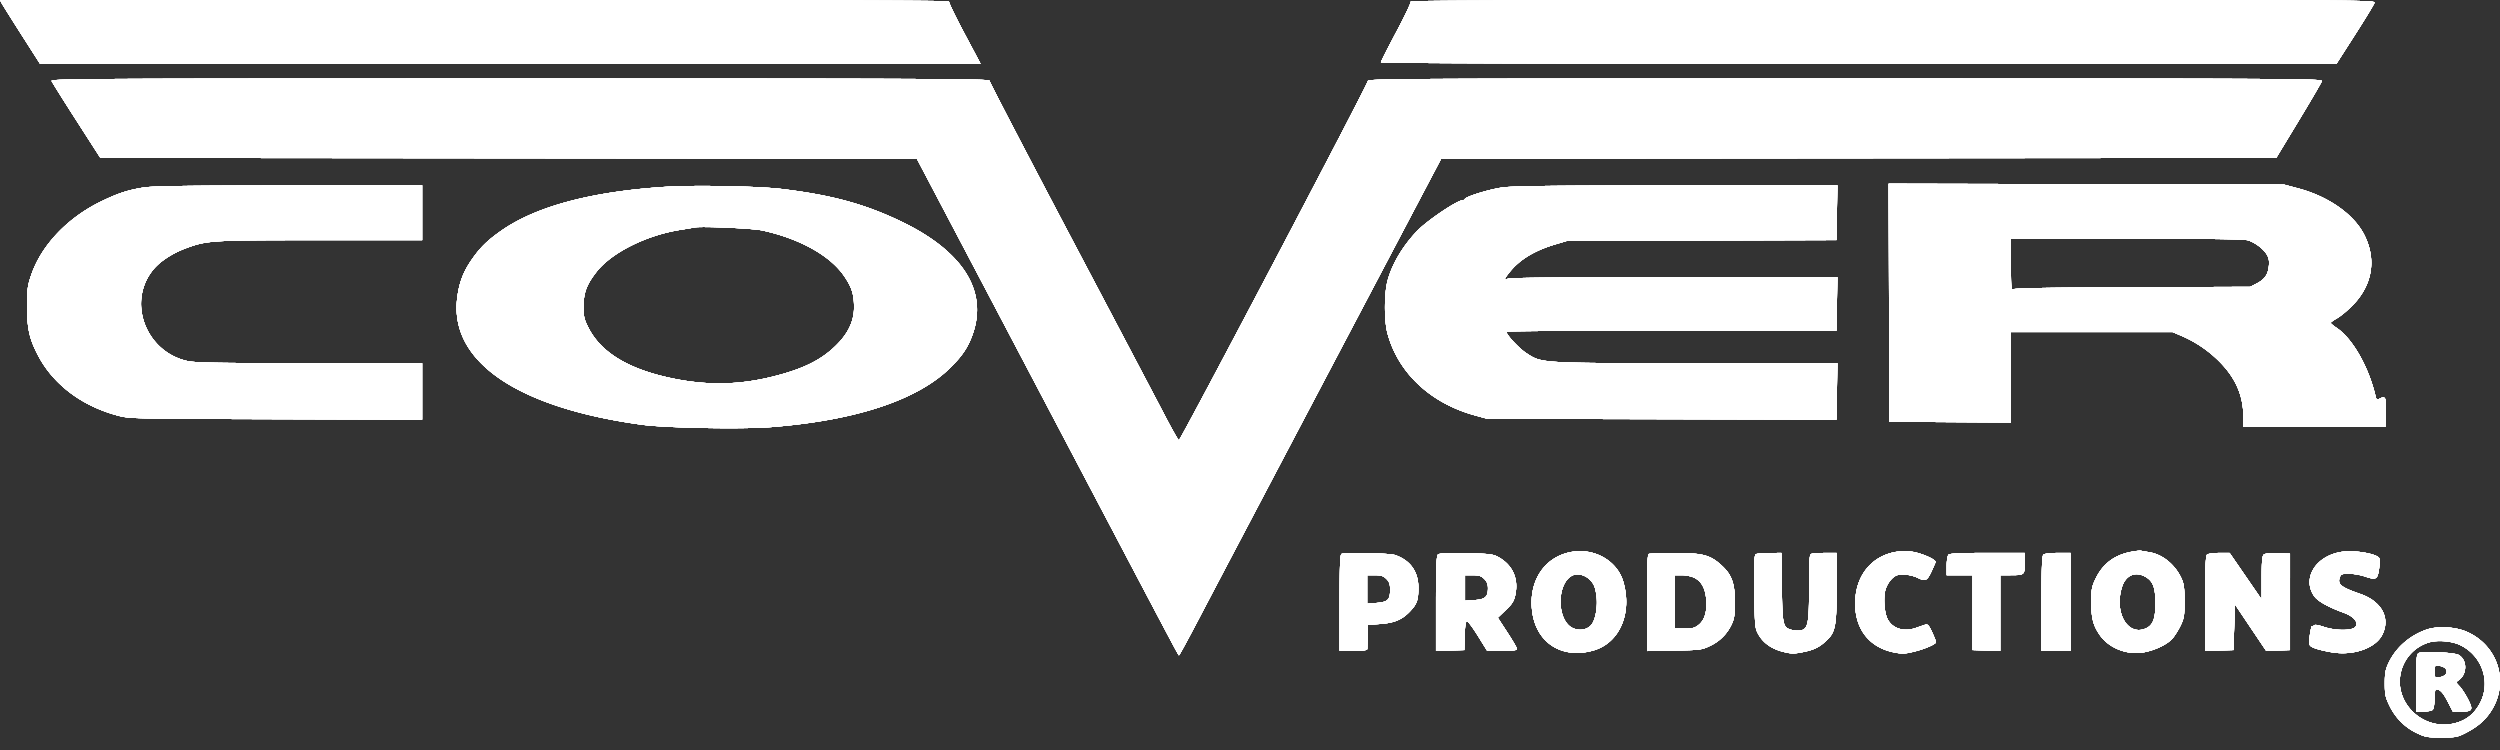 <svg xmlns="http://www.w3.org/2000/svg" width="150" height="45" fill="none"><rect width="100%" height="100%" fill="#333333" stroke="none"/><path fill="#fff" fill-rule="evenodd" d="M.106.2c.059.11.6.97 1.201 1.912l1.095 1.713h56.431l-.973-1.828C57.324.99 56.91.13 56.94.084 56.974.031 46.465 0 28.497 0H0l.106.2Zm84.54-.109c.032.05-.358.872-.866 1.826-.508.954-.924 1.774-.924 1.821 0 .056 10.208.087 28.666.087h28.666l1.117-1.743c.615-.958 1.138-1.819 1.163-1.912.045-.167-.465-.17-28.917-.17-19.727 0-28.944.029-28.905.091ZM3.098 4.861c.033.082.704 1.153 1.492 2.38l1.434 2.232 24.493.023 24.493.023 6.918 13.14c9.176 17.43 8.765 16.652 8.817 16.651.025 0 .564-.99 1.197-2.2.633-1.21 4.162-7.913 7.841-14.896l6.69-12.697 25.05-.022 25.05-.022 1.347-2.224c.741-1.223 1.367-2.294 1.391-2.38.043-.147-1.363-.155-28.602-.155-27.225 0-28.647.008-28.64.156.008.18-11.233 21.547-11.336 21.547-.038 0-.407-.65-.822-1.446-.414-.795-2.956-5.62-5.648-10.722-2.692-5.101-4.895-9.334-4.895-9.405 0-.114-3.566-.13-28.164-.13-26.21 0-28.16.01-28.106.148Zm110.243 13.303.021 7.14 3.648.024 3.647.023v-5.427h9.702l.518.221c.88.378 1.661.912 2.326 1.59.951.972 1.399 2.02 1.399 3.277v.604h8.521l.029-.856c.031-.91-.02-1.023-.374-.839-.166.086-.196.068-.246-.148-.41-1.757-1.379-3.458-2.334-4.098-.197-.132-.36-.267-.362-.299-.002-.032.172-.158.386-.28.215-.122.629-.464.921-.761 1.206-1.226 1.463-2.764.709-4.247-.623-1.227-2.137-2.294-3.947-2.78l-.871-.233-11.857-.025-11.857-.026.021 7.14ZM8.615 11.251c-.94.153-1.519.342-2.507.818-2.02.97-3.596 2.613-4.219 4.395-.233.668-.261.87-.263 1.903-.002 1.321.134 1.947.64 2.923.904 1.75 2.605 3.048 4.76 3.634.733.199.738.2 9.518.227l8.785.027v-3.387h-6.766c-5.66-.002-6.861-.024-7.345-.134-2.516-.575-3.61-3.605-1.992-5.518.405-.48 1.157-.963 1.948-1.252 1.272-.465 1.492-.478 8.062-.478h6.093v-3.291l-8.005.01c-6.079.006-8.174.036-8.709.123Zm31.327-.042c-4.47.286-7.794 1.177-9.888 2.65-.831.586-1.242.99-1.754 1.728-.5.722-.745 1.365-.862 2.26-.5 3.818 3.568 6.617 11.103 7.64 1.416.193 6.034.274 7.753.137 5.14-.41 8.829-1.65 10.788-3.624.68-.686 1.008-1.185 1.277-1.944.93-2.617-.608-5.016-4.358-6.799-2.17-1.03-4.117-1.557-7.11-1.92-1.374-.166-5.24-.238-6.949-.128Zm50.162.045c-.79.12-2.11.527-2.212.684-.031.046-.083.08-.115.076-.273-.04-2.123 1.198-2.731 1.828-.858.889-1.507 1.97-1.784 2.976-.215.779-.22 2.417-.008 3.195.644 2.37 2.58 4.18 5.25 4.912l.728.2 10.479.026 10.478.026.027-1.693.027-1.693h-8.453c-9.467 0-9.27.012-10.215-.605-.44-.288-1.194-1.098-1.195-1.285 0-.036 4.457-.066 9.904-.066h9.905l.027-1.601.027-1.602h-9.8c-6.58 0-9.859.03-9.978.093-.26.134-.217.002.138-.43.609-.742 1.48-1.265 2.728-1.637l.672-.2 8.093-.028 8.093-.026.027-1.643.027-1.643-9.68.009c-7.565.006-9.85.034-10.459.127Zm-44.36 2.574c2.23.486 4.057 1.502 4.896 2.72.472.685.607 1.116.602 1.92-.006.83-.368 1.575-1.117 2.297-.892.86-1.966 1.384-3.747 1.829-2.199.55-4.267.546-6.563-.01-2.304-.558-3.803-1.526-4.506-2.91-.265-.523-.3-.674-.296-1.305.004-.818.186-1.3.772-2.053.9-1.157 3.001-2.208 5.05-2.527.378-.06.75-.122.825-.14.373-.085 3.497.05 4.083.179Zm89.143.593c.42.137.885.482 1.105.821.133.206.171.388.143.696-.047.531-.243.819-.731 1.072l-.389.2-7.058.026c-4.934.017-7.095.054-7.18.122-.099.08-.12-.184-.12-1.47V14.32h6.959c4.958 0 7.049.03 7.271.101ZM94.392 33.1c-1.701.245-2.725 1.772-2.45 3.654.271 1.855 1.82 2.81 3.675 2.27 1.56-.456 2.327-2.233 1.779-4.119-.353-1.215-1.657-1.998-3.004-1.805Zm19.451 0c-1.435.206-2.412 1.298-2.519 2.815-.121 1.7.758 2.921 2.321 3.23.479.095.645.089 1.181-.042.662-.16 1.335-.453 1.335-.58 0-.041-.105-.305-.233-.585-.179-.394-.268-.5-.39-.462-.086.026-.343.114-.57.195-.723.258-1.407.054-1.707-.51-.205-.383-.272-1.306-.131-1.795a1.68 1.68 0 0 1 .386-.647c.224-.208.349-.25.71-.246.241.004.601.084.799.18.58.277.605.257 1.108-.92.062-.146-.83-.544-1.413-.63a3.66 3.66 0 0 0-.877-.003Zm13.967.021c-.978.203-1.653.727-2.077 1.613-.224.466-.256.64-.256 1.379.001.97.11 1.401.501 1.973.543.795 1.638 1.233 2.636 1.055.689-.123 1.421-.475 1.733-.831.136-.157.355-.505.485-.774.211-.435.238-.6.237-1.468-.001-.808-.035-1.05-.196-1.39-.389-.82-1.128-1.416-1.917-1.545-.2-.033-.425-.073-.501-.088-.075-.016-.366.019-.645.076Zm12.784-.023c-1.609.199-2.505 1.578-1.738 2.676.207.296.842.652 1.753.984.618.225.909.563.727.844-.158.245-1.156.256-1.876.021-.462-.15-.588-.164-.65-.07-.042.064-.081.076-.088.027-.021-.153-.164.609-.169.902-.005.242.041.298.339.413.19.074.654.184 1.033.246 1.316.214 2.642-.266 3.032-1.1.466-.996-.079-1.968-1.351-2.408-1.167-.403-1.378-.58-1.213-1.014.064-.167.144-.196.539-.196.256 0 .68.072.944.16.696.232.771.193.867-.455.047-.32.047-.595 0-.657-.191-.25-1.421-.463-2.149-.373Zm-60.1.138c-.09.035-.115.705-.115 2.928v2.884h.825c.597 0 .828-.031.832-.111.002-.062.013-.412.022-.779l.018-.667.734-.053c.865-.063 1.333-.264 1.816-.783.4-.43.48-.667.474-1.432-.007-.936-.495-1.607-1.395-1.919-.336-.116-2.947-.171-3.212-.068Zm5.78.042c-.087.086-.115.799-.115 2.945v2.831l.848-.025.85-.026.025-.867c.019-.608.06-.866.138-.864.061.001.359.402.661.89l.55.886h.895c.657 0 .895-.03.893-.111-.001-.062-.262-.508-.579-.993l-.576-.883.477-.452c.388-.368.495-.537.575-.906.217-1.006-.177-1.845-1.087-2.315-.27-.139-.573-.17-1.881-.194-1.171-.022-1.588 0-1.674.084Zm12.66-.042c-.087.035-.114.707-.114 2.936v2.89l1.629-.03c1.566-.027 1.648-.038 2.15-.277a2.664 2.664 0 0 0 1.302-1.304c.156-.33.192-.578.191-1.338-.001-1.15-.203-1.672-.872-2.255-.654-.57-1.115-.682-2.782-.673-.764.003-1.44.027-1.503.051Zm6.417.018c-.095.06-.114.524-.091 2.245.027 2.043.04 2.192.232 2.54.29.524.781.882 1.457 1.059.501.131.659.137 1.156.042.711-.135 1.03-.287 1.476-.7.546-.509.616-.874.616-3.233v-2.03h-.68c-.375 0-.746.025-.826.054-.126.047-.145.308-.145 2.005 0 2.183-.064 2.507-.506 2.589-.138.025-.38.012-.538-.03-.529-.143-.559-.27-.591-2.55l-.029-2.068-.705.002c-.388 0-.759.035-.826.075Zm11.562.03c-.062.06-.11.35-.11.667v.56h1.554l-.001 2.247-.002 2.245.83.026.83.026V34.51h.589c.871 0 .879-.007.879-.722v-.613h-2.229c-1.612 0-2.26.03-2.34.107Zm5.689 0c-.081.079-.11.854-.11 2.935v2.829H124.235v-5.871h-.762c-.47 0-.803.041-.871.107Zm9.817 0c-.081.079-.11.855-.11 2.939v2.831l.848-.025.849-.026.046-1.371.046-1.372.938 1.398.939 1.397.713-.026.713-.026V33.221l-.72-.026c-.452-.017-.768.012-.849.077-.1.08-.129.396-.129 1.405v1.3l-.964-1.4-.964-1.4h-.623c-.362 0-.669.044-.733.106Zm-37.1 1.437c.304.27.391.458.468 1.008.086.615-.04 1.406-.277 1.728-.24.326-.724.422-1.146.227-.961-.444-.983-2.67-.03-3.15.279-.14.707-.06.985.187Zm33.474-.074c.402.256.534.64.534 1.555 0 .952-.154 1.334-.613 1.518-1.074.432-1.865-.97-1.401-2.485.229-.748.844-.992 1.48-.588Zm-45.612.083c.177.172.225.31.225.65 0 .612-.126.736-.806.796l-.57.05v-1.714h.463c.37 0 .509.044.688.218Zm5.872 0c.161.156.225.316.225.561 0 .529-.159.669-.813.715l-.563.039v-1.533h.463c.37 0 .509.044.688.218Zm12.608-.063c.428.21.658.628.713 1.294.059.723-.09 1.236-.443 1.524-.238.194-.371.229-.87.229h-.589V34.51h.436c.239 0 .578.07.753.155Zm43.903 3.12c-.994.358-1.799 1.065-2.231 1.957-.204.422-.244.628-.244 1.26 0 .665.035.829.291 1.353.358.73.92 1.291 1.641 1.634.492.235.635.26 1.463.26.833 0 .964-.024 1.419-.256.708-.36 1.153-.73 1.511-1.254 1.175-1.715.519-3.977-1.4-4.83-.698-.31-1.782-.365-2.45-.124Zm2.034.911c1.349.633 1.891 2.27 1.173 3.548-.334.594-.778.95-1.409 1.13-1.887.535-3.727-1.132-3.317-3.006a2.445 2.445 0 0 1 1.676-1.819c.51-.16 1.363-.094 1.877.147Zm-2.489.493c-.116.082-.139.385-.139 1.801v1.703h.44c.243 0 .49-.049.551-.107.062-.06.11-.35.11-.667 0-.309.038-.56.084-.56.249 0 .415.17.702.722l.317.612h.485c.698 0 .751-.095.416-.747-.154-.299-.382-.649-.507-.778-.221-.228-.222-.237-.051-.356.527-.362.525-1.227-.003-1.52-.274-.152-2.219-.235-2.405-.103Zm1.64.946c.147.227-.037.461-.389.495-.282.027-.289.02-.289-.339 0-.358.007-.366.289-.34.159.016.334.099.389.184Z" clip-rule="evenodd"/><path fill="#fff" fill-rule="evenodd" d="M.106.2c.059.11.6.97 1.201 1.912l1.095 1.713h56.431l-.973-1.828C57.324.99 56.91.13 56.94.084 56.974.031 46.465 0 28.497 0H0l.106.2Zm84.54-.109c.032.05-.358.872-.866 1.826-.508.954-.924 1.774-.924 1.821 0 .056 10.208.087 28.666.087h28.666l1.117-1.743c.615-.958 1.138-1.819 1.163-1.912.045-.167-.465-.17-28.917-.17-19.727 0-28.944.029-28.905.091ZM3.098 4.861c.033.082.704 1.153 1.492 2.38l1.434 2.232 24.493.023 24.493.023 6.918 13.14c9.176 17.43 8.765 16.652 8.817 16.651.025 0 .564-.99 1.197-2.2.633-1.21 4.162-7.913 7.841-14.896l6.69-12.697 25.05-.022 25.05-.022 1.347-2.224c.741-1.223 1.367-2.294 1.391-2.38.043-.147-1.363-.155-28.602-.155-27.225 0-28.647.008-28.64.156.008.18-11.233 21.547-11.336 21.547-.038 0-.407-.65-.822-1.446-.414-.795-2.956-5.62-5.648-10.722-2.692-5.101-4.895-9.334-4.895-9.405 0-.114-3.566-.13-28.164-.13-26.21 0-28.16.01-28.106.148Zm110.243 13.303.021 7.14 3.648.024 3.647.023v-5.427h9.702l.518.221c.88.378 1.661.912 2.326 1.59.951.972 1.399 2.02 1.399 3.277v.604h8.521l.029-.856c.031-.91-.02-1.023-.374-.839-.166.086-.196.068-.246-.148-.41-1.757-1.379-3.458-2.334-4.098-.197-.132-.36-.267-.362-.299-.002-.032.172-.158.386-.28.215-.122.629-.464.921-.761 1.206-1.226 1.463-2.764.709-4.247-.623-1.227-2.137-2.294-3.947-2.78l-.871-.233-11.857-.025-11.857-.026.021 7.14ZM8.615 11.251c-.94.153-1.519.342-2.507.818-2.02.97-3.596 2.613-4.219 4.395-.233.668-.261.87-.263 1.903-.002 1.321.134 1.947.64 2.923.904 1.75 2.605 3.048 4.76 3.634.733.199.738.2 9.518.227l8.785.027v-3.387h-6.766c-5.66-.002-6.861-.024-7.345-.134-2.516-.575-3.61-3.605-1.992-5.518.405-.48 1.157-.963 1.948-1.252 1.272-.465 1.492-.478 8.062-.478h6.093v-3.291l-8.005.01c-6.079.006-8.174.036-8.709.123Zm31.327-.042c-4.47.286-7.794 1.177-9.888 2.65-.831.586-1.242.99-1.754 1.728-.5.722-.745 1.365-.862 2.26-.5 3.818 3.568 6.617 11.103 7.64 1.416.193 6.034.274 7.753.137 5.14-.41 8.829-1.65 10.788-3.624.68-.686 1.008-1.185 1.277-1.944.93-2.617-.608-5.016-4.358-6.799-2.17-1.03-4.117-1.557-7.11-1.92-1.374-.166-5.24-.238-6.949-.128Zm50.162.045c-.79.12-2.11.527-2.212.684-.031.046-.083.08-.115.076-.273-.04-2.123 1.198-2.731 1.828-.858.889-1.507 1.97-1.784 2.976-.215.779-.22 2.417-.008 3.195.644 2.37 2.58 4.18 5.25 4.912l.728.2 10.479.026 10.478.026.027-1.693.027-1.693h-8.453c-9.467 0-9.27.012-10.215-.605-.44-.288-1.194-1.098-1.195-1.285 0-.036 4.457-.066 9.904-.066h9.905l.027-1.601.027-1.602h-9.8c-6.58 0-9.859.03-9.978.093-.26.134-.217.002.138-.43.609-.742 1.48-1.265 2.728-1.637l.672-.2 8.093-.028 8.093-.026.027-1.643.027-1.643-9.68.009c-7.565.006-9.85.034-10.459.127Zm-44.36 2.574c2.23.486 4.057 1.502 4.896 2.72.472.685.607 1.116.602 1.92-.006.83-.368 1.575-1.117 2.297-.892.86-1.966 1.384-3.747 1.829-2.199.55-4.267.546-6.563-.01-2.304-.558-3.803-1.526-4.506-2.91-.265-.523-.3-.674-.296-1.305.004-.818.186-1.3.772-2.053.9-1.157 3.001-2.208 5.05-2.527.378-.06.75-.122.825-.14.373-.085 3.497.05 4.083.179Zm89.143.593c.42.137.885.482 1.105.821.133.206.171.388.143.696-.047.531-.243.819-.731 1.072l-.389.2-7.058.026c-4.934.017-7.095.054-7.18.122-.099.08-.12-.184-.12-1.47V14.32h6.959c4.958 0 7.049.03 7.271.101ZM94.392 33.1c-1.701.245-2.725 1.772-2.45 3.654.271 1.855 1.82 2.81 3.675 2.27 1.56-.456 2.327-2.233 1.779-4.119-.353-1.215-1.657-1.998-3.004-1.805Zm19.451 0c-1.435.206-2.412 1.298-2.519 2.815-.121 1.7.758 2.921 2.321 3.23.479.095.645.089 1.181-.042.662-.16 1.335-.453 1.335-.58 0-.041-.105-.305-.233-.585-.179-.394-.268-.5-.39-.462-.086.026-.343.114-.57.195-.723.258-1.407.054-1.707-.51-.205-.383-.272-1.306-.131-1.795a1.68 1.68 0 0 1 .386-.647c.224-.208.349-.25.71-.246.241.004.601.084.799.18.58.277.605.257 1.108-.92.062-.146-.83-.544-1.413-.63a3.66 3.66 0 0 0-.877-.003Zm13.967.021c-.978.203-1.653.727-2.077 1.613-.224.466-.256.64-.256 1.379.001.97.11 1.401.501 1.973.543.795 1.638 1.233 2.636 1.055.689-.123 1.421-.475 1.733-.831.136-.157.355-.505.485-.774.211-.435.238-.6.237-1.468-.001-.808-.035-1.05-.196-1.39-.389-.82-1.128-1.416-1.917-1.545-.2-.033-.425-.073-.501-.088-.075-.016-.366.019-.645.076Zm12.784-.023c-1.609.199-2.505 1.578-1.738 2.676.207.296.842.652 1.753.984.618.225.909.563.727.844-.158.245-1.156.256-1.876.021-.462-.15-.588-.164-.65-.07-.042.064-.081.076-.088.027-.021-.153-.164.609-.169.902-.005.242.041.298.339.413.19.074.654.184 1.033.246 1.316.214 2.642-.266 3.032-1.1.466-.996-.079-1.968-1.351-2.408-1.167-.403-1.378-.58-1.213-1.014.064-.167.144-.196.539-.196.256 0 .68.072.944.16.696.232.771.193.867-.455.047-.32.047-.595 0-.657-.191-.25-1.421-.463-2.149-.373Zm-60.1.138c-.09.035-.115.705-.115 2.928v2.884h.825c.597 0 .828-.031.832-.111.002-.062.013-.412.022-.779l.018-.667.734-.053c.865-.063 1.333-.264 1.816-.783.4-.43.48-.667.474-1.432-.007-.936-.495-1.607-1.395-1.919-.336-.116-2.947-.171-3.212-.068Zm5.78.042c-.087.086-.115.799-.115 2.945v2.831l.848-.025.85-.026.025-.867c.019-.608.06-.866.138-.864.061.001.359.402.661.89l.55.886h.895c.657 0 .895-.03.893-.111-.001-.062-.262-.508-.579-.993l-.576-.883.477-.452c.388-.368.495-.537.575-.906.217-1.006-.177-1.845-1.087-2.315-.27-.139-.573-.17-1.881-.194-1.171-.022-1.588 0-1.674.084Zm12.66-.042c-.087.035-.114.707-.114 2.936v2.89l1.629-.03c1.566-.027 1.648-.038 2.15-.277a2.664 2.664 0 0 0 1.302-1.304c.156-.33.192-.578.191-1.338-.001-1.15-.203-1.672-.872-2.255-.654-.57-1.115-.682-2.782-.673-.764.003-1.44.027-1.503.051Zm6.417.018c-.095.06-.114.524-.091 2.245.027 2.043.04 2.192.232 2.54.29.524.781.882 1.457 1.059.501.131.659.137 1.156.042.711-.135 1.03-.287 1.476-.7.546-.509.616-.874.616-3.233v-2.03h-.68c-.375 0-.746.025-.826.054-.126.047-.145.308-.145 2.005 0 2.183-.064 2.507-.506 2.589-.138.025-.38.012-.538-.03-.529-.143-.559-.27-.591-2.55l-.029-2.068-.705.002c-.388 0-.759.035-.826.075Zm11.562.03c-.062.06-.11.35-.11.667v.56h1.554l-.001 2.247-.002 2.245.83.026.83.026V34.51h.589c.871 0 .879-.007.879-.722v-.613h-2.229c-1.612 0-2.26.03-2.34.107Zm5.689 0c-.081.079-.11.854-.11 2.935v2.829H124.235v-5.871h-.762c-.47 0-.803.041-.871.107Zm9.817 0c-.081.079-.11.855-.11 2.939v2.831l.848-.025.849-.026.046-1.371.046-1.372.938 1.398.939 1.397.713-.026.713-.026V33.221l-.72-.026c-.452-.017-.768.012-.849.077-.1.08-.129.396-.129 1.405v1.3l-.964-1.4-.964-1.4h-.623c-.362 0-.669.044-.733.106Zm-37.1 1.437c.304.27.391.458.468 1.008.086.615-.04 1.406-.277 1.728-.24.326-.724.422-1.146.227-.961-.444-.983-2.67-.03-3.15.279-.14.707-.06.985.187Zm33.474-.074c.402.256.534.64.534 1.555 0 .952-.154 1.334-.613 1.518-1.074.432-1.865-.97-1.401-2.485.229-.748.844-.992 1.48-.588Zm-45.612.083c.177.172.225.31.225.65 0 .612-.126.736-.806.796l-.57.05v-1.714h.463c.37 0 .509.044.688.218Zm5.872 0c.161.156.225.316.225.561 0 .529-.159.669-.813.715l-.563.039v-1.533h.463c.37 0 .509.044.688.218Zm12.608-.063c.428.21.658.628.713 1.294.059.723-.09 1.236-.443 1.524-.238.194-.371.229-.87.229h-.589V34.51h.436c.239 0 .578.07.753.155Zm43.903 3.12c-.994.358-1.799 1.065-2.231 1.957-.204.422-.244.628-.244 1.26 0 .665.035.829.291 1.353.358.73.92 1.291 1.641 1.634.492.235.635.26 1.463.26.833 0 .964-.024 1.419-.256.708-.36 1.153-.73 1.511-1.254 1.175-1.715.519-3.977-1.4-4.83-.698-.31-1.782-.365-2.45-.124Zm2.034.911c1.349.633 1.891 2.27 1.173 3.548-.334.594-.778.95-1.409 1.13-1.887.535-3.727-1.132-3.317-3.006a2.445 2.445 0 0 1 1.676-1.819c.51-.16 1.363-.094 1.877.147Zm-2.489.493c-.116.082-.139.385-.139 1.801v1.703h.44c.243 0 .49-.049.551-.107.062-.06.11-.35.11-.667 0-.309.038-.56.084-.56.249 0 .415.17.702.722l.317.612h.485c.698 0 .751-.095.416-.747-.154-.299-.382-.649-.507-.778-.221-.228-.222-.237-.051-.356.527-.362.525-1.227-.003-1.52-.274-.152-2.219-.235-2.405-.103Zm1.64.946c.147.227-.037.461-.389.495-.282.027-.289.02-.289-.339 0-.358.007-.366.289-.34.159.016.334.099.389.184Z" clip-rule="evenodd"/><path fill="#fff" fill-rule="evenodd" d="M.106.2c.059.11.6.97 1.201 1.912l1.095 1.713h56.431l-.973-1.828C57.324.99 56.91.13 56.94.084 56.974.031 46.465 0 28.497 0H0l.106.2Zm84.54-.109c.032.05-.358.872-.866 1.826-.508.954-.924 1.774-.924 1.821 0 .056 10.208.087 28.666.087h28.666l1.117-1.743c.615-.958 1.138-1.819 1.163-1.912.045-.167-.465-.17-28.917-.17-19.727 0-28.944.029-28.905.091ZM3.098 4.861c.033.082.704 1.153 1.492 2.38l1.434 2.232 24.493.023 24.493.023 6.918 13.14c9.176 17.43 8.765 16.652 8.817 16.651.025 0 .564-.99 1.197-2.2.633-1.21 4.162-7.913 7.841-14.896l6.69-12.697 25.05-.022 25.05-.022 1.347-2.224c.741-1.223 1.367-2.294 1.391-2.38.043-.147-1.363-.155-28.602-.155-27.225 0-28.647.008-28.64.156.008.18-11.233 21.547-11.336 21.547-.038 0-.407-.65-.822-1.446-.414-.795-2.956-5.62-5.648-10.722-2.692-5.101-4.895-9.334-4.895-9.405 0-.114-3.566-.13-28.164-.13-26.21 0-28.16.01-28.106.148Zm110.243 13.303.021 7.14 3.648.024 3.647.023v-5.427h9.702l.518.221c.88.378 1.661.912 2.326 1.59.951.972 1.399 2.02 1.399 3.277v.604h8.521l.029-.856c.031-.91-.02-1.023-.374-.839-.166.086-.196.068-.246-.148-.41-1.757-1.379-3.458-2.334-4.098-.197-.132-.36-.267-.362-.299-.002-.032.172-.158.386-.28.215-.122.629-.464.921-.761 1.206-1.226 1.463-2.764.709-4.247-.623-1.227-2.137-2.294-3.947-2.78l-.871-.233-11.857-.025-11.857-.026.021 7.14ZM8.615 11.251c-.94.153-1.519.342-2.507.818-2.02.97-3.596 2.613-4.219 4.395-.233.668-.261.87-.263 1.903-.002 1.321.134 1.947.64 2.923.904 1.75 2.605 3.048 4.76 3.634.733.199.738.2 9.518.227l8.785.027v-3.387h-6.766c-5.66-.002-6.861-.024-7.345-.134-2.516-.575-3.61-3.605-1.992-5.518.405-.48 1.157-.963 1.948-1.252 1.272-.465 1.492-.478 8.062-.478h6.093v-3.291l-8.005.01c-6.079.006-8.174.036-8.709.123Zm31.327-.042c-4.47.286-7.794 1.177-9.888 2.65-.831.586-1.242.99-1.754 1.728-.5.722-.745 1.365-.862 2.26-.5 3.818 3.568 6.617 11.103 7.64 1.416.193 6.034.274 7.753.137 5.14-.41 8.829-1.65 10.788-3.624.68-.686 1.008-1.185 1.277-1.944.93-2.617-.608-5.016-4.358-6.799-2.17-1.03-4.117-1.557-7.11-1.92-1.374-.166-5.24-.238-6.949-.128Zm50.162.045c-.79.12-2.11.527-2.212.684-.031.046-.083.08-.115.076-.273-.04-2.123 1.198-2.731 1.828-.858.889-1.507 1.97-1.784 2.976-.215.779-.22 2.417-.008 3.195.644 2.37 2.58 4.18 5.25 4.912l.728.2 10.479.026 10.478.026.027-1.693.027-1.693h-8.453c-9.467 0-9.27.012-10.215-.605-.44-.288-1.194-1.098-1.195-1.285 0-.036 4.457-.066 9.904-.066h9.905l.027-1.601.027-1.602h-9.8c-6.58 0-9.859.03-9.978.093-.26.134-.217.002.138-.43.609-.742 1.48-1.265 2.728-1.637l.672-.2 8.093-.028 8.093-.026.027-1.643.027-1.643-9.68.009c-7.565.006-9.85.034-10.459.127Zm-44.36 2.574c2.23.486 4.057 1.502 4.896 2.72.472.685.607 1.116.602 1.92-.006.83-.368 1.575-1.117 2.297-.892.86-1.966 1.384-3.747 1.829-2.199.55-4.267.546-6.563-.01-2.304-.558-3.803-1.526-4.506-2.91-.265-.523-.3-.674-.296-1.305.004-.818.186-1.3.772-2.053.9-1.157 3.001-2.208 5.05-2.527.378-.06.75-.122.825-.14.373-.085 3.497.05 4.083.179Zm89.143.593c.42.137.885.482 1.105.821.133.206.171.388.143.696-.047.531-.243.819-.731 1.072l-.389.2-7.058.026c-4.934.017-7.095.054-7.18.122-.099.08-.12-.184-.12-1.47V14.32h6.959c4.958 0 7.049.03 7.271.101ZM94.392 33.1c-1.701.245-2.725 1.772-2.45 3.654.271 1.855 1.82 2.81 3.675 2.27 1.56-.456 2.327-2.233 1.779-4.119-.353-1.215-1.657-1.998-3.004-1.805Zm19.451 0c-1.435.206-2.412 1.298-2.519 2.815-.121 1.7.758 2.921 2.321 3.23.479.095.645.089 1.181-.042.662-.16 1.335-.453 1.335-.58 0-.041-.105-.305-.233-.585-.179-.394-.268-.5-.39-.462-.086.026-.343.114-.57.195-.723.258-1.407.054-1.707-.51-.205-.383-.272-1.306-.131-1.795a1.68 1.68 0 0 1 .386-.647c.224-.208.349-.25.71-.246.241.004.601.084.799.18.58.277.605.257 1.108-.92.062-.146-.83-.544-1.413-.63a3.66 3.66 0 0 0-.877-.003Zm13.967.021c-.978.203-1.653.727-2.077 1.613-.224.466-.256.64-.256 1.379.001.97.11 1.401.501 1.973.543.795 1.638 1.233 2.636 1.055.689-.123 1.421-.475 1.733-.831.136-.157.355-.505.485-.774.211-.435.238-.6.237-1.468-.001-.808-.035-1.05-.196-1.39-.389-.82-1.128-1.416-1.917-1.545-.2-.033-.425-.073-.501-.088-.075-.016-.366.019-.645.076Zm12.784-.023c-1.609.199-2.505 1.578-1.738 2.676.207.296.842.652 1.753.984.618.225.909.563.727.844-.158.245-1.156.256-1.876.021-.462-.15-.588-.164-.65-.07-.042.064-.081.076-.088.027-.021-.153-.164.609-.169.902-.005.242.041.298.339.413.19.074.654.184 1.033.246 1.316.214 2.642-.266 3.032-1.1.466-.996-.079-1.968-1.351-2.408-1.167-.403-1.378-.58-1.213-1.014.064-.167.144-.196.539-.196.256 0 .68.072.944.16.696.232.771.193.867-.455.047-.32.047-.595 0-.657-.191-.25-1.421-.463-2.149-.373Zm-60.1.138c-.09.035-.115.705-.115 2.928v2.884h.825c.597 0 .828-.031.832-.111.002-.062.013-.412.022-.779l.018-.667.734-.053c.865-.063 1.333-.264 1.816-.783.4-.43.48-.667.474-1.432-.007-.936-.495-1.607-1.395-1.919-.336-.116-2.947-.171-3.212-.068Zm5.78.042c-.087.086-.115.799-.115 2.945v2.831l.848-.025.85-.026.025-.867c.019-.608.06-.866.138-.864.061.001.359.402.661.89l.55.886h.895c.657 0 .895-.03.893-.111-.001-.062-.262-.508-.579-.993l-.576-.883.477-.452c.388-.368.495-.537.575-.906.217-1.006-.177-1.845-1.087-2.315-.27-.139-.573-.17-1.881-.194-1.171-.022-1.588 0-1.674.084Zm12.66-.042c-.087.035-.114.707-.114 2.936v2.89l1.629-.03c1.566-.027 1.648-.038 2.15-.277a2.664 2.664 0 0 0 1.302-1.304c.156-.33.192-.578.191-1.338-.001-1.15-.203-1.672-.872-2.255-.654-.57-1.115-.682-2.782-.673-.764.003-1.44.027-1.503.051Zm6.417.018c-.095.06-.114.524-.091 2.245.027 2.043.04 2.192.232 2.54.29.524.781.882 1.457 1.059.501.131.659.137 1.156.042.711-.135 1.03-.287 1.476-.7.546-.509.616-.874.616-3.233v-2.03h-.68c-.375 0-.746.025-.826.054-.126.047-.145.308-.145 2.005 0 2.183-.064 2.507-.506 2.589-.138.025-.38.012-.538-.03-.529-.143-.559-.27-.591-2.55l-.029-2.068-.705.002c-.388 0-.759.035-.826.075Zm11.562.03c-.062.06-.11.35-.11.667v.56h1.554l-.001 2.247-.002 2.245.83.026.83.026V34.51h.589c.871 0 .879-.007.879-.722v-.613h-2.229c-1.612 0-2.26.03-2.34.107Zm5.689 0c-.081.079-.11.854-.11 2.935v2.829H124.235v-5.871h-.762c-.47 0-.803.041-.871.107Zm9.817 0c-.081.079-.11.855-.11 2.939v2.831l.848-.025.849-.026.046-1.371.046-1.372.938 1.398.939 1.397.713-.026.713-.026V33.221l-.72-.026c-.452-.017-.768.012-.849.077-.1.08-.129.396-.129 1.405v1.3l-.964-1.4-.964-1.4h-.623c-.362 0-.669.044-.733.106Zm-37.1 1.437c.304.27.391.458.468 1.008.086.615-.04 1.406-.277 1.728-.24.326-.724.422-1.146.227-.961-.444-.983-2.67-.03-3.15.279-.14.707-.06.985.187Zm33.474-.074c.402.256.534.64.534 1.555 0 .952-.154 1.334-.613 1.518-1.074.432-1.865-.97-1.401-2.485.229-.748.844-.992 1.48-.588Zm-45.612.083c.177.172.225.31.225.65 0 .612-.126.736-.806.796l-.57.05v-1.714h.463c.37 0 .509.044.688.218Zm5.872 0c.161.156.225.316.225.561 0 .529-.159.669-.813.715l-.563.039v-1.533h.463c.37 0 .509.044.688.218Zm12.608-.063c.428.21.658.628.713 1.294.059.723-.09 1.236-.443 1.524-.238.194-.371.229-.87.229h-.589V34.51h.436c.239 0 .578.07.753.155Zm43.903 3.12c-.994.358-1.799 1.065-2.231 1.957-.204.422-.244.628-.244 1.26 0 .665.035.829.291 1.353.358.73.92 1.291 1.641 1.634.492.235.635.26 1.463.26.833 0 .964-.024 1.419-.256.708-.36 1.153-.73 1.511-1.254 1.175-1.715.519-3.977-1.4-4.83-.698-.31-1.782-.365-2.45-.124Zm2.034.911c1.349.633 1.891 2.27 1.173 3.548-.334.594-.778.95-1.409 1.13-1.887.535-3.727-1.132-3.317-3.006a2.445 2.445 0 0 1 1.676-1.819c.51-.16 1.363-.094 1.877.147Zm-2.489.493c-.116.082-.139.385-.139 1.801v1.703h.44c.243 0 .49-.049.551-.107.062-.06.11-.35.11-.667 0-.309.038-.56.084-.56.249 0 .415.17.702.722l.317.612h.485c.698 0 .751-.095.416-.747-.154-.299-.382-.649-.507-.778-.221-.228-.222-.237-.051-.356.527-.362.525-1.227-.003-1.52-.274-.152-2.219-.235-2.405-.103Zm1.64.946c.147.227-.037.461-.389.495-.282.027-.289.02-.289-.339 0-.358.007-.366.289-.34.159.016.334.099.389.184Z" clip-rule="evenodd"/><path fill="#fff" fill-rule="evenodd" d="M.106.2c.059.11.6.97 1.201 1.912l1.095 1.713h56.431l-.973-1.828C57.324.99 56.91.13 56.94.084 56.974.031 46.465 0 28.497 0H0l.106.2Zm84.54-.109c.032.05-.358.872-.866 1.826-.508.954-.924 1.774-.924 1.821 0 .056 10.208.087 28.666.087h28.666l1.117-1.743c.615-.958 1.138-1.819 1.163-1.912.045-.167-.465-.17-28.917-.17-19.727 0-28.944.029-28.905.091ZM3.098 4.861c.033.082.704 1.153 1.492 2.38l1.434 2.232 24.493.023 24.493.023 6.918 13.14c9.176 17.43 8.765 16.652 8.817 16.651.025 0 .564-.99 1.197-2.2.633-1.21 4.162-7.913 7.841-14.896l6.69-12.697 25.05-.022 25.05-.022 1.347-2.224c.741-1.223 1.367-2.294 1.391-2.38.043-.147-1.363-.155-28.602-.155-27.225 0-28.647.008-28.64.156.008.18-11.233 21.547-11.336 21.547-.038 0-.407-.65-.822-1.446-.414-.795-2.956-5.62-5.648-10.722-2.692-5.101-4.895-9.334-4.895-9.405 0-.114-3.566-.13-28.164-.13-26.21 0-28.16.01-28.106.148Zm110.243 13.303.021 7.14 3.648.024 3.647.023v-5.427h9.702l.518.221c.88.378 1.661.912 2.326 1.59.951.972 1.399 2.02 1.399 3.277v.604h8.521l.029-.856c.031-.91-.02-1.023-.374-.839-.166.086-.196.068-.246-.148-.41-1.757-1.379-3.458-2.334-4.098-.197-.132-.36-.267-.362-.299-.002-.032.172-.158.386-.28.215-.122.629-.464.921-.761 1.206-1.226 1.463-2.764.709-4.247-.623-1.227-2.137-2.294-3.947-2.78l-.871-.233-11.857-.025-11.857-.026.021 7.14ZM8.615 11.251c-.94.153-1.519.342-2.507.818-2.02.97-3.596 2.613-4.219 4.395-.233.668-.261.87-.263 1.903-.002 1.321.134 1.947.64 2.923.904 1.75 2.605 3.048 4.76 3.634.733.199.738.2 9.518.227l8.785.027v-3.387h-6.766c-5.66-.002-6.861-.024-7.345-.134-2.516-.575-3.61-3.605-1.992-5.518.405-.48 1.157-.963 1.948-1.252 1.272-.465 1.492-.478 8.062-.478h6.093v-3.291l-8.005.01c-6.079.006-8.174.036-8.709.123Zm31.327-.042c-4.47.286-7.794 1.177-9.888 2.65-.831.586-1.242.99-1.754 1.728-.5.722-.745 1.365-.862 2.26-.5 3.818 3.568 6.617 11.103 7.64 1.416.193 6.034.274 7.753.137 5.14-.41 8.829-1.65 10.788-3.624.68-.686 1.008-1.185 1.277-1.944.93-2.617-.608-5.016-4.358-6.799-2.17-1.03-4.117-1.557-7.11-1.92-1.374-.166-5.24-.238-6.949-.128Zm50.162.045c-.79.12-2.11.527-2.212.684-.031.046-.083.08-.115.076-.273-.04-2.123 1.198-2.731 1.828-.858.889-1.507 1.97-1.784 2.976-.215.779-.22 2.417-.008 3.195.644 2.37 2.58 4.18 5.25 4.912l.728.2 10.479.026 10.478.026.027-1.693.027-1.693h-8.453c-9.467 0-9.27.012-10.215-.605-.44-.288-1.194-1.098-1.195-1.285 0-.036 4.457-.066 9.904-.066h9.905l.027-1.601.027-1.602h-9.8c-6.58 0-9.859.03-9.978.093-.26.134-.217.002.138-.43.609-.742 1.48-1.265 2.728-1.637l.672-.2 8.093-.028 8.093-.026.027-1.643.027-1.643-9.68.009c-7.565.006-9.85.034-10.459.127Zm-44.36 2.574c2.23.486 4.057 1.502 4.896 2.72.472.685.607 1.116.602 1.92-.006.83-.368 1.575-1.117 2.297-.892.86-1.966 1.384-3.747 1.829-2.199.55-4.267.546-6.563-.01-2.304-.558-3.803-1.526-4.506-2.91-.265-.523-.3-.674-.296-1.305.004-.818.186-1.3.772-2.053.9-1.157 3.001-2.208 5.05-2.527.378-.06.75-.122.825-.14.373-.085 3.497.05 4.083.179Zm89.143.593c.42.137.885.482 1.105.821.133.206.171.388.143.696-.047.531-.243.819-.731 1.072l-.389.2-7.058.026c-4.934.017-7.095.054-7.18.122-.099.08-.12-.184-.12-1.47V14.32h6.959c4.958 0 7.049.03 7.271.101ZM94.392 33.1c-1.701.245-2.725 1.772-2.45 3.654.271 1.855 1.82 2.81 3.675 2.27 1.56-.456 2.327-2.233 1.779-4.119-.353-1.215-1.657-1.998-3.004-1.805Zm19.451 0c-1.435.206-2.412 1.298-2.519 2.815-.121 1.7.758 2.921 2.321 3.23.479.095.645.089 1.181-.042.662-.16 1.335-.453 1.335-.58 0-.041-.105-.305-.233-.585-.179-.394-.268-.5-.39-.462-.086.026-.343.114-.57.195-.723.258-1.407.054-1.707-.51-.205-.383-.272-1.306-.131-1.795a1.68 1.68 0 0 1 .386-.647c.224-.208.349-.25.71-.246.241.004.601.084.799.18.58.277.605.257 1.108-.92.062-.146-.83-.544-1.413-.63a3.66 3.66 0 0 0-.877-.003Zm13.967.021c-.978.203-1.653.727-2.077 1.613-.224.466-.256.64-.256 1.379.001.97.11 1.401.501 1.973.543.795 1.638 1.233 2.636 1.055.689-.123 1.421-.475 1.733-.831.136-.157.355-.505.485-.774.211-.435.238-.6.237-1.468-.001-.808-.035-1.05-.196-1.39-.389-.82-1.128-1.416-1.917-1.545-.2-.033-.425-.073-.501-.088-.075-.016-.366.019-.645.076Zm12.784-.023c-1.609.199-2.505 1.578-1.738 2.676.207.296.842.652 1.753.984.618.225.909.563.727.844-.158.245-1.156.256-1.876.021-.462-.15-.588-.164-.65-.07-.042.064-.081.076-.088.027-.021-.153-.164.609-.169.902-.005.242.041.298.339.413.19.074.654.184 1.033.246 1.316.214 2.642-.266 3.032-1.1.466-.996-.079-1.968-1.351-2.408-1.167-.403-1.378-.58-1.213-1.014.064-.167.144-.196.539-.196.256 0 .68.072.944.16.696.232.771.193.867-.455.047-.32.047-.595 0-.657-.191-.25-1.421-.463-2.149-.373Zm-60.1.138c-.09.035-.115.705-.115 2.928v2.884h.825c.597 0 .828-.031.832-.111.002-.062.013-.412.022-.779l.018-.667.734-.053c.865-.063 1.333-.264 1.816-.783.4-.43.48-.667.474-1.432-.007-.936-.495-1.607-1.395-1.919-.336-.116-2.947-.171-3.212-.068Zm5.78.042c-.087.086-.115.799-.115 2.945v2.831l.848-.025.85-.026.025-.867c.019-.608.06-.866.138-.864.061.001.359.402.661.89l.55.886h.895c.657 0 .895-.03.893-.111-.001-.062-.262-.508-.579-.993l-.576-.883.477-.452c.388-.368.495-.537.575-.906.217-1.006-.177-1.845-1.087-2.315-.27-.139-.573-.17-1.881-.194-1.171-.022-1.588 0-1.674.084Zm12.66-.042c-.087.035-.114.707-.114 2.936v2.89l1.629-.03c1.566-.027 1.648-.038 2.15-.277a2.664 2.664 0 0 0 1.302-1.304c.156-.33.192-.578.191-1.338-.001-1.15-.203-1.672-.872-2.255-.654-.57-1.115-.682-2.782-.673-.764.003-1.44.027-1.503.051Zm6.417.018c-.095.06-.114.524-.091 2.245.027 2.043.04 2.192.232 2.54.29.524.781.882 1.457 1.059.501.131.659.137 1.156.042.711-.135 1.03-.287 1.476-.7.546-.509.616-.874.616-3.233v-2.03h-.68c-.375 0-.746.025-.826.054-.126.047-.145.308-.145 2.005 0 2.183-.064 2.507-.506 2.589-.138.025-.38.012-.538-.03-.529-.143-.559-.27-.591-2.55l-.029-2.068-.705.002c-.388 0-.759.035-.826.075Zm11.562.03c-.062.06-.11.35-.11.667v.56h1.554l-.001 2.247-.002 2.245.83.026.83.026V34.51h.589c.871 0 .879-.007.879-.722v-.613h-2.229c-1.612 0-2.26.03-2.34.107Zm5.689 0c-.081.079-.11.854-.11 2.935v2.829H124.235v-5.871h-.762c-.47 0-.803.041-.871.107Zm9.817 0c-.081.079-.11.855-.11 2.939v2.831l.848-.025.849-.026.046-1.371.046-1.372.938 1.398.939 1.397.713-.026.713-.026V33.221l-.72-.026c-.452-.017-.768.012-.849.077-.1.08-.129.396-.129 1.405v1.3l-.964-1.4-.964-1.4h-.623c-.362 0-.669.044-.733.106Zm-37.1 1.437c.304.27.391.458.468 1.008.086.615-.04 1.406-.277 1.728-.24.326-.724.422-1.146.227-.961-.444-.983-2.67-.03-3.15.279-.14.707-.06.985.187Zm33.474-.074c.402.256.534.64.534 1.555 0 .952-.154 1.334-.613 1.518-1.074.432-1.865-.97-1.401-2.485.229-.748.844-.992 1.48-.588Zm-45.612.083c.177.172.225.31.225.65 0 .612-.126.736-.806.796l-.57.05v-1.714h.463c.37 0 .509.044.688.218Zm5.872 0c.161.156.225.316.225.561 0 .529-.159.669-.813.715l-.563.039v-1.533h.463c.37 0 .509.044.688.218Zm12.608-.063c.428.21.658.628.713 1.294.059.723-.09 1.236-.443 1.524-.238.194-.371.229-.87.229h-.589V34.51h.436c.239 0 .578.07.753.155Zm43.903 3.12c-.994.358-1.799 1.065-2.231 1.957-.204.422-.244.628-.244 1.26 0 .665.035.829.291 1.353.358.73.92 1.291 1.641 1.634.492.235.635.26 1.463.26.833 0 .964-.024 1.419-.256.708-.36 1.153-.73 1.511-1.254 1.175-1.715.519-3.977-1.4-4.83-.698-.31-1.782-.365-2.45-.124Zm2.034.911c1.349.633 1.891 2.27 1.173 3.548-.334.594-.778.95-1.409 1.13-1.887.535-3.727-1.132-3.317-3.006a2.445 2.445 0 0 1 1.676-1.819c.51-.16 1.363-.094 1.877.147Zm-2.489.493c-.116.082-.139.385-.139 1.801v1.703h.44c.243 0 .49-.049.551-.107.062-.06.11-.35.11-.667 0-.309.038-.56.084-.56.249 0 .415.17.702.722l.317.612h.485c.698 0 .751-.095.416-.747-.154-.299-.382-.649-.507-.778-.221-.228-.222-.237-.051-.356.527-.362.525-1.227-.003-1.52-.274-.152-2.219-.235-2.405-.103Zm1.64.946c.147.227-.037.461-.389.495-.282.027-.289.02-.289-.339 0-.358.007-.366.289-.34.159.016.334.099.389.184Z" clip-rule="evenodd"/><path fill="#fff" fill-rule="evenodd" d="M.106.2c.059.11.6.97 1.201 1.912l1.095 1.713h56.431l-.973-1.828C57.324.99 56.91.13 56.94.084 56.974.031 46.465 0 28.497 0H0l.106.2Zm84.54-.109c.032.05-.358.872-.866 1.826-.508.954-.924 1.774-.924 1.821 0 .056 10.208.087 28.666.087h28.666l1.117-1.743c.615-.958 1.138-1.819 1.163-1.912.045-.167-.465-.17-28.917-.17-19.727 0-28.944.029-28.905.091ZM3.098 4.861c.033.082.704 1.153 1.492 2.38l1.434 2.232 24.493.023 24.493.023 6.918 13.14c9.176 17.43 8.765 16.652 8.817 16.651.025 0 .564-.99 1.197-2.2.633-1.21 4.162-7.913 7.841-14.896l6.69-12.697 25.05-.022 25.05-.022 1.347-2.224c.741-1.223 1.367-2.294 1.391-2.38.043-.147-1.363-.155-28.602-.155-27.225 0-28.647.008-28.64.156.008.18-11.233 21.547-11.336 21.547-.038 0-.407-.65-.822-1.446-.414-.795-2.956-5.62-5.648-10.722-2.692-5.101-4.895-9.334-4.895-9.405 0-.114-3.566-.13-28.164-.13-26.21 0-28.16.01-28.106.148Zm110.243 13.303.021 7.14 3.648.024 3.647.023v-5.427h9.702l.518.221c.88.378 1.661.912 2.326 1.59.951.972 1.399 2.02 1.399 3.277v.604h8.521l.029-.856c.031-.91-.02-1.023-.374-.839-.166.086-.196.068-.246-.148-.41-1.757-1.379-3.458-2.334-4.098-.197-.132-.36-.267-.362-.299-.002-.032.172-.158.386-.28.215-.122.629-.464.921-.761 1.206-1.226 1.463-2.764.709-4.247-.623-1.227-2.137-2.294-3.947-2.78l-.871-.233-11.857-.025-11.857-.026.021 7.14ZM8.615 11.251c-.94.153-1.519.342-2.507.818-2.02.97-3.596 2.613-4.219 4.395-.233.668-.261.87-.263 1.903-.002 1.321.134 1.947.64 2.923.904 1.75 2.605 3.048 4.76 3.634.733.199.738.2 9.518.227l8.785.027v-3.387h-6.766c-5.66-.002-6.861-.024-7.345-.134-2.516-.575-3.61-3.605-1.992-5.518.405-.48 1.157-.963 1.948-1.252 1.272-.465 1.492-.478 8.062-.478h6.093v-3.291l-8.005.01c-6.079.006-8.174.036-8.709.123Zm31.327-.042c-4.47.286-7.794 1.177-9.888 2.65-.831.586-1.242.99-1.754 1.728-.5.722-.745 1.365-.862 2.26-.5 3.818 3.568 6.617 11.103 7.64 1.416.193 6.034.274 7.753.137 5.14-.41 8.829-1.65 10.788-3.624.68-.686 1.008-1.185 1.277-1.944.93-2.617-.608-5.016-4.358-6.799-2.17-1.03-4.117-1.557-7.11-1.92-1.374-.166-5.24-.238-6.949-.128Zm50.162.045c-.79.12-2.11.527-2.212.684-.031.046-.083.08-.115.076-.273-.04-2.123 1.198-2.731 1.828-.858.889-1.507 1.97-1.784 2.976-.215.779-.22 2.417-.008 3.195.644 2.37 2.58 4.18 5.25 4.912l.728.2 10.479.026 10.478.026.027-1.693.027-1.693h-8.453c-9.467 0-9.27.012-10.215-.605-.44-.288-1.194-1.098-1.195-1.285 0-.036 4.457-.066 9.904-.066h9.905l.027-1.601.027-1.602h-9.8c-6.58 0-9.859.03-9.978.093-.26.134-.217.002.138-.43.609-.742 1.48-1.265 2.728-1.637l.672-.2 8.093-.028 8.093-.026.027-1.643.027-1.643-9.68.009c-7.565.006-9.85.034-10.459.127Zm-44.36 2.574c2.23.486 4.057 1.502 4.896 2.72.472.685.607 1.116.602 1.92-.006.83-.368 1.575-1.117 2.297-.892.86-1.966 1.384-3.747 1.829-2.199.55-4.267.546-6.563-.01-2.304-.558-3.803-1.526-4.506-2.91-.265-.523-.3-.674-.296-1.305.004-.818.186-1.3.772-2.053.9-1.157 3.001-2.208 5.05-2.527.378-.06.75-.122.825-.14.373-.085 3.497.05 4.083.179Zm89.143.593c.42.137.885.482 1.105.821.133.206.171.388.143.696-.047.531-.243.819-.731 1.072l-.389.2-7.058.026c-4.934.017-7.095.054-7.18.122-.099.08-.12-.184-.12-1.47V14.32h6.959c4.958 0 7.049.03 7.271.101ZM94.392 33.1c-1.701.245-2.725 1.772-2.45 3.654.271 1.855 1.82 2.81 3.675 2.27 1.56-.456 2.327-2.233 1.779-4.119-.353-1.215-1.657-1.998-3.004-1.805Zm19.451 0c-1.435.206-2.412 1.298-2.519 2.815-.121 1.7.758 2.921 2.321 3.23.479.095.645.089 1.181-.042.662-.16 1.335-.453 1.335-.58 0-.041-.105-.305-.233-.585-.179-.394-.268-.5-.39-.462-.086.026-.343.114-.57.195-.723.258-1.407.054-1.707-.51-.205-.383-.272-1.306-.131-1.795a1.68 1.68 0 0 1 .386-.647c.224-.208.349-.25.71-.246.241.004.601.084.799.18.58.277.605.257 1.108-.92.062-.146-.83-.544-1.413-.63a3.66 3.66 0 0 0-.877-.003Zm13.967.021c-.978.203-1.653.727-2.077 1.613-.224.466-.256.64-.256 1.379.001.97.11 1.401.501 1.973.543.795 1.638 1.233 2.636 1.055.689-.123 1.421-.475 1.733-.831.136-.157.355-.505.485-.774.211-.435.238-.6.237-1.468-.001-.808-.035-1.05-.196-1.39-.389-.82-1.128-1.416-1.917-1.545-.2-.033-.425-.073-.501-.088-.075-.016-.366.019-.645.076Zm12.784-.023c-1.609.199-2.505 1.578-1.738 2.676.207.296.842.652 1.753.984.618.225.909.563.727.844-.158.245-1.156.256-1.876.021-.462-.15-.588-.164-.65-.07-.042.064-.081.076-.088.027-.021-.153-.164.609-.169.902-.005.242.041.298.339.413.19.074.654.184 1.033.246 1.316.214 2.642-.266 3.032-1.1.466-.996-.079-1.968-1.351-2.408-1.167-.403-1.378-.58-1.213-1.014.064-.167.144-.196.539-.196.256 0 .68.072.944.16.696.232.771.193.867-.455.047-.32.047-.595 0-.657-.191-.25-1.421-.463-2.149-.373Zm-60.1.138c-.09.035-.115.705-.115 2.928v2.884h.825c.597 0 .828-.031.832-.111.002-.062.013-.412.022-.779l.018-.667.734-.053c.865-.063 1.333-.264 1.816-.783.4-.43.48-.667.474-1.432-.007-.936-.495-1.607-1.395-1.919-.336-.116-2.947-.171-3.212-.068Zm5.78.042c-.087.086-.115.799-.115 2.945v2.831l.848-.025.85-.026.025-.867c.019-.608.06-.866.138-.864.061.001.359.402.661.89l.55.886h.895c.657 0 .895-.03.893-.111-.001-.062-.262-.508-.579-.993l-.576-.883.477-.452c.388-.368.495-.537.575-.906.217-1.006-.177-1.845-1.087-2.315-.27-.139-.573-.17-1.881-.194-1.171-.022-1.588 0-1.674.084Zm12.66-.042c-.087.035-.114.707-.114 2.936v2.89l1.629-.03c1.566-.027 1.648-.038 2.15-.277a2.664 2.664 0 0 0 1.302-1.304c.156-.33.192-.578.191-1.338-.001-1.15-.203-1.672-.872-2.255-.654-.57-1.115-.682-2.782-.673-.764.003-1.44.027-1.503.051Zm6.417.018c-.095.06-.114.524-.091 2.245.027 2.043.04 2.192.232 2.54.29.524.781.882 1.457 1.059.501.131.659.137 1.156.042.711-.135 1.03-.287 1.476-.7.546-.509.616-.874.616-3.233v-2.03h-.68c-.375 0-.746.025-.826.054-.126.047-.145.308-.145 2.005 0 2.183-.064 2.507-.506 2.589-.138.025-.38.012-.538-.03-.529-.143-.559-.27-.591-2.55l-.029-2.068-.705.002c-.388 0-.759.035-.826.075Zm11.562.03c-.062.06-.11.35-.11.667v.56h1.554l-.001 2.247-.002 2.245.83.026.83.026V34.51h.589c.871 0 .879-.007.879-.722v-.613h-2.229c-1.612 0-2.26.03-2.34.107Zm5.689 0c-.081.079-.11.854-.11 2.935v2.829H124.235v-5.871h-.762c-.47 0-.803.041-.871.107Zm9.817 0c-.081.079-.11.855-.11 2.939v2.831l.848-.025.849-.026.046-1.371.046-1.372.938 1.398.939 1.397.713-.026.713-.026V33.221l-.72-.026c-.452-.017-.768.012-.849.077-.1.08-.129.396-.129 1.405v1.3l-.964-1.4-.964-1.4h-.623c-.362 0-.669.044-.733.106Zm-37.1 1.437c.304.27.391.458.468 1.008.086.615-.04 1.406-.277 1.728-.24.326-.724.422-1.146.227-.961-.444-.983-2.67-.03-3.15.279-.14.707-.06.985.187Zm33.474-.074c.402.256.534.64.534 1.555 0 .952-.154 1.334-.613 1.518-1.074.432-1.865-.97-1.401-2.485.229-.748.844-.992 1.48-.588Zm-45.612.083c.177.172.225.31.225.65 0 .612-.126.736-.806.796l-.57.05v-1.714h.463c.37 0 .509.044.688.218Zm5.872 0c.161.156.225.316.225.561 0 .529-.159.669-.813.715l-.563.039v-1.533h.463c.37 0 .509.044.688.218Zm12.608-.063c.428.21.658.628.713 1.294.059.723-.09 1.236-.443 1.524-.238.194-.371.229-.87.229h-.589V34.51h.436c.239 0 .578.07.753.155Zm43.903 3.12c-.994.358-1.799 1.065-2.231 1.957-.204.422-.244.628-.244 1.26 0 .665.035.829.291 1.353.358.73.92 1.291 1.641 1.634.492.235.635.26 1.463.26.833 0 .964-.024 1.419-.256.708-.36 1.153-.73 1.511-1.254 1.175-1.715.519-3.977-1.4-4.83-.698-.31-1.782-.365-2.45-.124Zm2.034.911c1.349.633 1.891 2.27 1.173 3.548-.334.594-.778.95-1.409 1.13-1.887.535-3.727-1.132-3.317-3.006a2.445 2.445 0 0 1 1.676-1.819c.51-.16 1.363-.094 1.877.147Zm-2.489.493c-.116.082-.139.385-.139 1.801v1.703h.44c.243 0 .49-.049.551-.107.062-.06.11-.35.11-.667 0-.309.038-.56.084-.56.249 0 .415.17.702.722l.317.612h.485c.698 0 .751-.095.416-.747-.154-.299-.382-.649-.507-.778-.221-.228-.222-.237-.051-.356.527-.362.525-1.227-.003-1.52-.274-.152-2.219-.235-2.405-.103Zm1.64.946c.147.227-.037.461-.389.495-.282.027-.289.02-.289-.339 0-.358.007-.366.289-.34.159.016.334.099.389.184Z" clip-rule="evenodd"/><path fill="#fff" fill-rule="evenodd" d="M.106.2c.059.11.6.97 1.201 1.912l1.095 1.713h56.431l-.973-1.828C57.324.99 56.91.13 56.94.084 56.974.031 46.465 0 28.497 0H0l.106.2Zm84.54-.109c.032.05-.358.872-.866 1.826-.508.954-.924 1.774-.924 1.821 0 .056 10.208.087 28.666.087h28.666l1.117-1.743c.615-.958 1.138-1.819 1.163-1.912.045-.167-.465-.17-28.917-.17-19.727 0-28.944.029-28.905.091ZM3.098 4.861c.033.082.704 1.153 1.492 2.38l1.434 2.232 24.493.023 24.493.023 6.918 13.14c9.176 17.43 8.765 16.652 8.817 16.651.025 0 .564-.99 1.197-2.2.633-1.21 4.162-7.913 7.841-14.896l6.69-12.697 25.05-.022 25.05-.022 1.347-2.224c.741-1.223 1.367-2.294 1.391-2.38.043-.147-1.363-.155-28.602-.155-27.225 0-28.647.008-28.64.156.008.18-11.233 21.547-11.336 21.547-.038 0-.407-.65-.822-1.446-.414-.795-2.956-5.62-5.648-10.722-2.692-5.101-4.895-9.334-4.895-9.405 0-.114-3.566-.13-28.164-.13-26.21 0-28.16.01-28.106.148Zm110.243 13.303.021 7.14 3.648.024 3.647.023v-5.427h9.702l.518.221c.88.378 1.661.912 2.326 1.59.951.972 1.399 2.02 1.399 3.277v.604h8.521l.029-.856c.031-.91-.02-1.023-.374-.839-.166.086-.196.068-.246-.148-.41-1.757-1.379-3.458-2.334-4.098-.197-.132-.36-.267-.362-.299-.002-.032.172-.158.386-.28.215-.122.629-.464.921-.761 1.206-1.226 1.463-2.764.709-4.247-.623-1.227-2.137-2.294-3.947-2.78l-.871-.233-11.857-.025-11.857-.026.021 7.14ZM8.615 11.251c-.94.153-1.519.342-2.507.818-2.02.97-3.596 2.613-4.219 4.395-.233.668-.261.87-.263 1.903-.002 1.321.134 1.947.64 2.923.904 1.75 2.605 3.048 4.76 3.634.733.199.738.2 9.518.227l8.785.027v-3.387h-6.766c-5.66-.002-6.861-.024-7.345-.134-2.516-.575-3.61-3.605-1.992-5.518.405-.48 1.157-.963 1.948-1.252 1.272-.465 1.492-.478 8.062-.478h6.093v-3.291l-8.005.01c-6.079.006-8.174.036-8.709.123Zm31.327-.042c-4.47.286-7.794 1.177-9.888 2.65-.831.586-1.242.99-1.754 1.728-.5.722-.745 1.365-.862 2.26-.5 3.818 3.568 6.617 11.103 7.64 1.416.193 6.034.274 7.753.137 5.14-.41 8.829-1.65 10.788-3.624.68-.686 1.008-1.185 1.277-1.944.93-2.617-.608-5.016-4.358-6.799-2.17-1.03-4.117-1.557-7.11-1.92-1.374-.166-5.24-.238-6.949-.128Zm50.162.045c-.79.12-2.11.527-2.212.684-.031.046-.083.08-.115.076-.273-.04-2.123 1.198-2.731 1.828-.858.889-1.507 1.97-1.784 2.976-.215.779-.22 2.417-.008 3.195.644 2.37 2.58 4.18 5.25 4.912l.728.2 10.479.026 10.478.026.027-1.693.027-1.693h-8.453c-9.467 0-9.27.012-10.215-.605-.44-.288-1.194-1.098-1.195-1.285 0-.036 4.457-.066 9.904-.066h9.905l.027-1.601.027-1.602h-9.8c-6.58 0-9.859.03-9.978.093-.26.134-.217.002.138-.43.609-.742 1.48-1.265 2.728-1.637l.672-.2 8.093-.028 8.093-.026.027-1.643.027-1.643-9.68.009c-7.565.006-9.85.034-10.459.127Zm-44.36 2.574c2.23.486 4.057 1.502 4.896 2.72.472.685.607 1.116.602 1.92-.006.83-.368 1.575-1.117 2.297-.892.86-1.966 1.384-3.747 1.829-2.199.55-4.267.546-6.563-.01-2.304-.558-3.803-1.526-4.506-2.91-.265-.523-.3-.674-.296-1.305.004-.818.186-1.3.772-2.053.9-1.157 3.001-2.208 5.05-2.527.378-.06.75-.122.825-.14.373-.085 3.497.05 4.083.179Zm89.143.593c.42.137.885.482 1.105.821.133.206.171.388.143.696-.047.531-.243.819-.731 1.072l-.389.2-7.058.026c-4.934.017-7.095.054-7.18.122-.099.08-.12-.184-.12-1.47V14.32h6.959c4.958 0 7.049.03 7.271.101ZM94.392 33.1c-1.701.245-2.725 1.772-2.45 3.654.271 1.855 1.82 2.81 3.675 2.27 1.56-.456 2.327-2.233 1.779-4.119-.353-1.215-1.657-1.998-3.004-1.805Zm19.451 0c-1.435.206-2.412 1.298-2.519 2.815-.121 1.7.758 2.921 2.321 3.23.479.095.645.089 1.181-.042.662-.16 1.335-.453 1.335-.58 0-.041-.105-.305-.233-.585-.179-.394-.268-.5-.39-.462-.086.026-.343.114-.57.195-.723.258-1.407.054-1.707-.51-.205-.383-.272-1.306-.131-1.795a1.68 1.68 0 0 1 .386-.647c.224-.208.349-.25.71-.246.241.004.601.084.799.18.58.277.605.257 1.108-.92.062-.146-.83-.544-1.413-.63a3.66 3.66 0 0 0-.877-.003Zm13.967.021c-.978.203-1.653.727-2.077 1.613-.224.466-.256.64-.256 1.379.001.97.11 1.401.501 1.973.543.795 1.638 1.233 2.636 1.055.689-.123 1.421-.475 1.733-.831.136-.157.355-.505.485-.774.211-.435.238-.6.237-1.468-.001-.808-.035-1.05-.196-1.39-.389-.82-1.128-1.416-1.917-1.545-.2-.033-.425-.073-.501-.088-.075-.016-.366.019-.645.076Zm12.784-.023c-1.609.199-2.505 1.578-1.738 2.676.207.296.842.652 1.753.984.618.225.909.563.727.844-.158.245-1.156.256-1.876.021-.462-.15-.588-.164-.65-.07-.042.064-.081.076-.088.027-.021-.153-.164.609-.169.902-.005.242.041.298.339.413.19.074.654.184 1.033.246 1.316.214 2.642-.266 3.032-1.1.466-.996-.079-1.968-1.351-2.408-1.167-.403-1.378-.58-1.213-1.014.064-.167.144-.196.539-.196.256 0 .68.072.944.16.696.232.771.193.867-.455.047-.32.047-.595 0-.657-.191-.25-1.421-.463-2.149-.373Zm-60.1.138c-.09.035-.115.705-.115 2.928v2.884h.825c.597 0 .828-.031.832-.111.002-.062.013-.412.022-.779l.018-.667.734-.053c.865-.063 1.333-.264 1.816-.783.4-.43.48-.667.474-1.432-.007-.936-.495-1.607-1.395-1.919-.336-.116-2.947-.171-3.212-.068Zm5.78.042c-.087.086-.115.799-.115 2.945v2.831l.848-.025.85-.026.025-.867c.019-.608.06-.866.138-.864.061.001.359.402.661.89l.55.886h.895c.657 0 .895-.03.893-.111-.001-.062-.262-.508-.579-.993l-.576-.883.477-.452c.388-.368.495-.537.575-.906.217-1.006-.177-1.845-1.087-2.315-.27-.139-.573-.17-1.881-.194-1.171-.022-1.588 0-1.674.084Zm12.66-.042c-.087.035-.114.707-.114 2.936v2.89l1.629-.03c1.566-.027 1.648-.038 2.15-.277a2.664 2.664 0 0 0 1.302-1.304c.156-.33.192-.578.191-1.338-.001-1.15-.203-1.672-.872-2.255-.654-.57-1.115-.682-2.782-.673-.764.003-1.44.027-1.503.051Zm6.417.018c-.095.06-.114.524-.091 2.245.027 2.043.04 2.192.232 2.54.29.524.781.882 1.457 1.059.501.131.659.137 1.156.042.711-.135 1.03-.287 1.476-.7.546-.509.616-.874.616-3.233v-2.03h-.68c-.375 0-.746.025-.826.054-.126.047-.145.308-.145 2.005 0 2.183-.064 2.507-.506 2.589-.138.025-.38.012-.538-.03-.529-.143-.559-.27-.591-2.55l-.029-2.068-.705.002c-.388 0-.759.035-.826.075Zm11.562.03c-.062.06-.11.35-.11.667v.56h1.554l-.001 2.247-.002 2.245.83.026.83.026V34.51h.589c.871 0 .879-.007.879-.722v-.613h-2.229c-1.612 0-2.26.03-2.34.107Zm5.689 0c-.081.079-.11.854-.11 2.935v2.829H124.235v-5.871h-.762c-.47 0-.803.041-.871.107Zm9.817 0c-.081.079-.11.855-.11 2.939v2.831l.848-.025.849-.026.046-1.371.046-1.372.938 1.398.939 1.397.713-.026.713-.026V33.221l-.72-.026c-.452-.017-.768.012-.849.077-.1.08-.129.396-.129 1.405v1.3l-.964-1.4-.964-1.4h-.623c-.362 0-.669.044-.733.106Zm-37.1 1.437c.304.27.391.458.468 1.008.086.615-.04 1.406-.277 1.728-.24.326-.724.422-1.146.227-.961-.444-.983-2.67-.03-3.15.279-.14.707-.06.985.187Zm33.474-.074c.402.256.534.64.534 1.555 0 .952-.154 1.334-.613 1.518-1.074.432-1.865-.97-1.401-2.485.229-.748.844-.992 1.48-.588Zm-45.612.083c.177.172.225.31.225.65 0 .612-.126.736-.806.796l-.57.05v-1.714h.463c.37 0 .509.044.688.218Zm5.872 0c.161.156.225.316.225.561 0 .529-.159.669-.813.715l-.563.039v-1.533h.463c.37 0 .509.044.688.218Zm12.608-.063c.428.21.658.628.713 1.294.059.723-.09 1.236-.443 1.524-.238.194-.371.229-.87.229h-.589V34.51h.436c.239 0 .578.07.753.155Zm43.903 3.12c-.994.358-1.799 1.065-2.231 1.957-.204.422-.244.628-.244 1.26 0 .665.035.829.291 1.353.358.73.92 1.291 1.641 1.634.492.235.635.26 1.463.26.833 0 .964-.024 1.419-.256.708-.36 1.153-.73 1.511-1.254 1.175-1.715.519-3.977-1.4-4.83-.698-.31-1.782-.365-2.45-.124Zm2.034.911c1.349.633 1.891 2.27 1.173 3.548-.334.594-.778.95-1.409 1.13-1.887.535-3.727-1.132-3.317-3.006a2.445 2.445 0 0 1 1.676-1.819c.51-.16 1.363-.094 1.877.147Zm-2.489.493c-.116.082-.139.385-.139 1.801v1.703h.44c.243 0 .49-.049.551-.107.062-.06.11-.35.11-.667 0-.309.038-.56.084-.56.249 0 .415.17.702.722l.317.612h.485c.698 0 .751-.095.416-.747-.154-.299-.382-.649-.507-.778-.221-.228-.222-.237-.051-.356.527-.362.525-1.227-.003-1.52-.274-.152-2.219-.235-2.405-.103Zm1.64.946c.147.227-.037.461-.389.495-.282.027-.289.02-.289-.339 0-.358.007-.366.289-.34.159.016.334.099.389.184Z" clip-rule="evenodd"/><path fill="#fff" fill-rule="evenodd" d="M.106.2c.059.11.6.97 1.201 1.912l1.095 1.713h56.431l-.973-1.828C57.324.99 56.91.13 56.94.084 56.974.031 46.465 0 28.497 0H0l.106.2Zm84.54-.109c.032.05-.358.872-.866 1.826-.508.954-.924 1.774-.924 1.821 0 .056 10.208.087 28.666.087h28.666l1.117-1.743c.615-.958 1.138-1.819 1.163-1.912.045-.167-.465-.17-28.917-.17-19.727 0-28.944.029-28.905.091ZM3.098 4.861c.033.082.704 1.153 1.492 2.38l1.434 2.232 24.493.023 24.493.023 6.918 13.14c9.176 17.43 8.765 16.652 8.817 16.651.025 0 .564-.99 1.197-2.2.633-1.21 4.162-7.913 7.841-14.896l6.69-12.697 25.05-.022 25.05-.022 1.347-2.224c.741-1.223 1.367-2.294 1.391-2.38.043-.147-1.363-.155-28.602-.155-27.225 0-28.647.008-28.64.156.008.18-11.233 21.547-11.336 21.547-.038 0-.407-.65-.822-1.446-.414-.795-2.956-5.62-5.648-10.722-2.692-5.101-4.895-9.334-4.895-9.405 0-.114-3.566-.13-28.164-.13-26.21 0-28.16.01-28.106.148Zm110.243 13.303.021 7.14 3.648.024 3.647.023v-5.427h9.702l.518.221c.88.378 1.661.912 2.326 1.59.951.972 1.399 2.02 1.399 3.277v.604h8.521l.029-.856c.031-.91-.02-1.023-.374-.839-.166.086-.196.068-.246-.148-.41-1.757-1.379-3.458-2.334-4.098-.197-.132-.36-.267-.362-.299-.002-.032.172-.158.386-.28.215-.122.629-.464.921-.761 1.206-1.226 1.463-2.764.709-4.247-.623-1.227-2.137-2.294-3.947-2.78l-.871-.233-11.857-.025-11.857-.026.021 7.14ZM8.615 11.251c-.94.153-1.519.342-2.507.818-2.02.97-3.596 2.613-4.219 4.395-.233.668-.261.87-.263 1.903-.002 1.321.134 1.947.64 2.923.904 1.75 2.605 3.048 4.76 3.634.733.199.738.2 9.518.227l8.785.027v-3.387h-6.766c-5.66-.002-6.861-.024-7.345-.134-2.516-.575-3.61-3.605-1.992-5.518.405-.48 1.157-.963 1.948-1.252 1.272-.465 1.492-.478 8.062-.478h6.093v-3.291l-8.005.01c-6.079.006-8.174.036-8.709.123Zm31.327-.042c-4.47.286-7.794 1.177-9.888 2.65-.831.586-1.242.99-1.754 1.728-.5.722-.745 1.365-.862 2.26-.5 3.818 3.568 6.617 11.103 7.64 1.416.193 6.034.274 7.753.137 5.14-.41 8.829-1.65 10.788-3.624.68-.686 1.008-1.185 1.277-1.944.93-2.617-.608-5.016-4.358-6.799-2.17-1.03-4.117-1.557-7.11-1.92-1.374-.166-5.24-.238-6.949-.128Zm50.162.045c-.79.12-2.11.527-2.212.684-.031.046-.083.08-.115.076-.273-.04-2.123 1.198-2.731 1.828-.858.889-1.507 1.97-1.784 2.976-.215.779-.22 2.417-.008 3.195.644 2.37 2.58 4.18 5.25 4.912l.728.2 10.479.026 10.478.026.027-1.693.027-1.693h-8.453c-9.467 0-9.27.012-10.215-.605-.44-.288-1.194-1.098-1.195-1.285 0-.036 4.457-.066 9.904-.066h9.905l.027-1.601.027-1.602h-9.8c-6.58 0-9.859.03-9.978.093-.26.134-.217.002.138-.43.609-.742 1.48-1.265 2.728-1.637l.672-.2 8.093-.028 8.093-.026.027-1.643.027-1.643-9.68.009c-7.565.006-9.85.034-10.459.127Zm-44.36 2.574c2.23.486 4.057 1.502 4.896 2.72.472.685.607 1.116.602 1.92-.006.83-.368 1.575-1.117 2.297-.892.86-1.966 1.384-3.747 1.829-2.199.55-4.267.546-6.563-.01-2.304-.558-3.803-1.526-4.506-2.91-.265-.523-.3-.674-.296-1.305.004-.818.186-1.3.772-2.053.9-1.157 3.001-2.208 5.05-2.527.378-.06.75-.122.825-.14.373-.085 3.497.05 4.083.179Zm89.143.593c.42.137.885.482 1.105.821.133.206.171.388.143.696-.047.531-.243.819-.731 1.072l-.389.2-7.058.026c-4.934.017-7.095.054-7.18.122-.099.08-.12-.184-.12-1.47V14.32h6.959c4.958 0 7.049.03 7.271.101ZM94.392 33.1c-1.701.245-2.725 1.772-2.45 3.654.271 1.855 1.82 2.81 3.675 2.27 1.56-.456 2.327-2.233 1.779-4.119-.353-1.215-1.657-1.998-3.004-1.805Zm19.451 0c-1.435.206-2.412 1.298-2.519 2.815-.121 1.7.758 2.921 2.321 3.23.479.095.645.089 1.181-.042.662-.16 1.335-.453 1.335-.58 0-.041-.105-.305-.233-.585-.179-.394-.268-.5-.39-.462-.086.026-.343.114-.57.195-.723.258-1.407.054-1.707-.51-.205-.383-.272-1.306-.131-1.795a1.68 1.68 0 0 1 .386-.647c.224-.208.349-.25.71-.246.241.004.601.084.799.18.58.277.605.257 1.108-.92.062-.146-.83-.544-1.413-.63a3.66 3.66 0 0 0-.877-.003Zm13.967.021c-.978.203-1.653.727-2.077 1.613-.224.466-.256.64-.256 1.379.001.97.11 1.401.501 1.973.543.795 1.638 1.233 2.636 1.055.689-.123 1.421-.475 1.733-.831.136-.157.355-.505.485-.774.211-.435.238-.6.237-1.468-.001-.808-.035-1.05-.196-1.39-.389-.82-1.128-1.416-1.917-1.545-.2-.033-.425-.073-.501-.088-.075-.016-.366.019-.645.076Zm12.784-.023c-1.609.199-2.505 1.578-1.738 2.676.207.296.842.652 1.753.984.618.225.909.563.727.844-.158.245-1.156.256-1.876.021-.462-.15-.588-.164-.65-.07-.042.064-.081.076-.088.027-.021-.153-.164.609-.169.902-.005.242.041.298.339.413.19.074.654.184 1.033.246 1.316.214 2.642-.266 3.032-1.1.466-.996-.079-1.968-1.351-2.408-1.167-.403-1.378-.58-1.213-1.014.064-.167.144-.196.539-.196.256 0 .68.072.944.16.696.232.771.193.867-.455.047-.32.047-.595 0-.657-.191-.25-1.421-.463-2.149-.373Zm-60.1.138c-.09.035-.115.705-.115 2.928v2.884h.825c.597 0 .828-.031.832-.111.002-.062.013-.412.022-.779l.018-.667.734-.053c.865-.063 1.333-.264 1.816-.783.4-.43.48-.667.474-1.432-.007-.936-.495-1.607-1.395-1.919-.336-.116-2.947-.171-3.212-.068Zm5.78.042c-.087.086-.115.799-.115 2.945v2.831l.848-.025.85-.026.025-.867c.019-.608.06-.866.138-.864.061.001.359.402.661.89l.55.886h.895c.657 0 .895-.03.893-.111-.001-.062-.262-.508-.579-.993l-.576-.883.477-.452c.388-.368.495-.537.575-.906.217-1.006-.177-1.845-1.087-2.315-.27-.139-.573-.17-1.881-.194-1.171-.022-1.588 0-1.674.084Zm12.66-.042c-.087.035-.114.707-.114 2.936v2.89l1.629-.03c1.566-.027 1.648-.038 2.15-.277a2.664 2.664 0 0 0 1.302-1.304c.156-.33.192-.578.191-1.338-.001-1.15-.203-1.672-.872-2.255-.654-.57-1.115-.682-2.782-.673-.764.003-1.44.027-1.503.051Zm6.417.018c-.095.06-.114.524-.091 2.245.027 2.043.04 2.192.232 2.54.29.524.781.882 1.457 1.059.501.131.659.137 1.156.042.711-.135 1.03-.287 1.476-.7.546-.509.616-.874.616-3.233v-2.03h-.68c-.375 0-.746.025-.826.054-.126.047-.145.308-.145 2.005 0 2.183-.064 2.507-.506 2.589-.138.025-.38.012-.538-.03-.529-.143-.559-.27-.591-2.55l-.029-2.068-.705.002c-.388 0-.759.035-.826.075Zm11.562.03c-.062.06-.11.35-.11.667v.56h1.554l-.001 2.247-.002 2.245.83.026.83.026V34.51h.589c.871 0 .879-.007.879-.722v-.613h-2.229c-1.612 0-2.26.03-2.34.107Zm5.689 0c-.081.079-.11.854-.11 2.935v2.829H124.235v-5.871h-.762c-.47 0-.803.041-.871.107Zm9.817 0c-.081.079-.11.855-.11 2.939v2.831l.848-.025.849-.026.046-1.371.046-1.372.938 1.398.939 1.397.713-.026.713-.026V33.221l-.72-.026c-.452-.017-.768.012-.849.077-.1.08-.129.396-.129 1.405v1.3l-.964-1.4-.964-1.4h-.623c-.362 0-.669.044-.733.106Zm-37.1 1.437c.304.27.391.458.468 1.008.086.615-.04 1.406-.277 1.728-.24.326-.724.422-1.146.227-.961-.444-.983-2.67-.03-3.15.279-.14.707-.06.985.187Zm33.474-.074c.402.256.534.64.534 1.555 0 .952-.154 1.334-.613 1.518-1.074.432-1.865-.97-1.401-2.485.229-.748.844-.992 1.48-.588Zm-45.612.083c.177.172.225.31.225.65 0 .612-.126.736-.806.796l-.57.05v-1.714h.463c.37 0 .509.044.688.218Zm5.872 0c.161.156.225.316.225.561 0 .529-.159.669-.813.715l-.563.039v-1.533h.463c.37 0 .509.044.688.218Zm12.608-.063c.428.21.658.628.713 1.294.059.723-.09 1.236-.443 1.524-.238.194-.371.229-.87.229h-.589V34.51h.436c.239 0 .578.07.753.155Zm43.903 3.12c-.994.358-1.799 1.065-2.231 1.957-.204.422-.244.628-.244 1.26 0 .665.035.829.291 1.353.358.73.92 1.291 1.641 1.634.492.235.635.26 1.463.26.833 0 .964-.024 1.419-.256.708-.36 1.153-.73 1.511-1.254 1.175-1.715.519-3.977-1.4-4.83-.698-.31-1.782-.365-2.45-.124Zm2.034.911c1.349.633 1.891 2.27 1.173 3.548-.334.594-.778.95-1.409 1.13-1.887.535-3.727-1.132-3.317-3.006a2.445 2.445 0 0 1 1.676-1.819c.51-.16 1.363-.094 1.877.147Zm-2.489.493c-.116.082-.139.385-.139 1.801v1.703h.44c.243 0 .49-.049.551-.107.062-.06.11-.35.11-.667 0-.309.038-.56.084-.56.249 0 .415.17.702.722l.317.612h.485c.698 0 .751-.095.416-.747-.154-.299-.382-.649-.507-.778-.221-.228-.222-.237-.051-.356.527-.362.525-1.227-.003-1.52-.274-.152-2.219-.235-2.405-.103Zm1.64.946c.147.227-.037.461-.389.495-.282.027-.289.02-.289-.339 0-.358.007-.366.289-.34.159.016.334.099.389.184Z" clip-rule="evenodd"/><path fill="#fff" fill-rule="evenodd" d="M.106.2c.059.11.6.97 1.201 1.912l1.095 1.713h56.431l-.973-1.828C57.324.99 56.91.13 56.94.084 56.974.031 46.465 0 28.497 0H0l.106.2Zm84.54-.109c.032.05-.358.872-.866 1.826-.508.954-.924 1.774-.924 1.821 0 .056 10.208.087 28.666.087h28.666l1.117-1.743c.615-.958 1.138-1.819 1.163-1.912.045-.167-.465-.17-28.917-.17-19.727 0-28.944.029-28.905.091ZM3.098 4.861c.033.082.704 1.153 1.492 2.38l1.434 2.232 24.493.023 24.493.023 6.918 13.14c9.176 17.43 8.765 16.652 8.817 16.651.025 0 .564-.99 1.197-2.2.633-1.21 4.162-7.913 7.841-14.896l6.69-12.697 25.05-.022 25.05-.022 1.347-2.224c.741-1.223 1.367-2.294 1.391-2.38.043-.147-1.363-.155-28.602-.155-27.225 0-28.647.008-28.64.156.008.18-11.233 21.547-11.336 21.547-.038 0-.407-.65-.822-1.446-.414-.795-2.956-5.62-5.648-10.722-2.692-5.101-4.895-9.334-4.895-9.405 0-.114-3.566-.13-28.164-.13-26.21 0-28.16.01-28.106.148Zm110.243 13.303.021 7.14 3.648.024 3.647.023v-5.427h9.702l.518.221c.88.378 1.661.912 2.326 1.59.951.972 1.399 2.02 1.399 3.277v.604h8.521l.029-.856c.031-.91-.02-1.023-.374-.839-.166.086-.196.068-.246-.148-.41-1.757-1.379-3.458-2.334-4.098-.197-.132-.36-.267-.362-.299-.002-.032.172-.158.386-.28.215-.122.629-.464.921-.761 1.206-1.226 1.463-2.764.709-4.247-.623-1.227-2.137-2.294-3.947-2.78l-.871-.233-11.857-.025-11.857-.026.021 7.14ZM8.615 11.251c-.94.153-1.519.342-2.507.818-2.02.97-3.596 2.613-4.219 4.395-.233.668-.261.87-.263 1.903-.002 1.321.134 1.947.64 2.923.904 1.75 2.605 3.048 4.76 3.634.733.199.738.2 9.518.227l8.785.027v-3.387h-6.766c-5.66-.002-6.861-.024-7.345-.134-2.516-.575-3.61-3.605-1.992-5.518.405-.48 1.157-.963 1.948-1.252 1.272-.465 1.492-.478 8.062-.478h6.093v-3.291l-8.005.01c-6.079.006-8.174.036-8.709.123Zm31.327-.042c-4.47.286-7.794 1.177-9.888 2.65-.831.586-1.242.99-1.754 1.728-.5.722-.745 1.365-.862 2.26-.5 3.818 3.568 6.617 11.103 7.64 1.416.193 6.034.274 7.753.137 5.14-.41 8.829-1.65 10.788-3.624.68-.686 1.008-1.185 1.277-1.944.93-2.617-.608-5.016-4.358-6.799-2.17-1.03-4.117-1.557-7.11-1.92-1.374-.166-5.24-.238-6.949-.128Zm50.162.045c-.79.12-2.11.527-2.212.684-.031.046-.083.08-.115.076-.273-.04-2.123 1.198-2.731 1.828-.858.889-1.507 1.97-1.784 2.976-.215.779-.22 2.417-.008 3.195.644 2.37 2.58 4.18 5.25 4.912l.728.2 10.479.026 10.478.026.027-1.693.027-1.693h-8.453c-9.467 0-9.27.012-10.215-.605-.44-.288-1.194-1.098-1.195-1.285 0-.036 4.457-.066 9.904-.066h9.905l.027-1.601.027-1.602h-9.8c-6.58 0-9.859.03-9.978.093-.26.134-.217.002.138-.43.609-.742 1.48-1.265 2.728-1.637l.672-.2 8.093-.028 8.093-.026.027-1.643.027-1.643-9.68.009c-7.565.006-9.85.034-10.459.127Zm-44.36 2.574c2.23.486 4.057 1.502 4.896 2.72.472.685.607 1.116.602 1.92-.006.83-.368 1.575-1.117 2.297-.892.86-1.966 1.384-3.747 1.829-2.199.55-4.267.546-6.563-.01-2.304-.558-3.803-1.526-4.506-2.91-.265-.523-.3-.674-.296-1.305.004-.818.186-1.3.772-2.053.9-1.157 3.001-2.208 5.05-2.527.378-.06.75-.122.825-.14.373-.085 3.497.05 4.083.179Zm89.143.593c.42.137.885.482 1.105.821.133.206.171.388.143.696-.047.531-.243.819-.731 1.072l-.389.2-7.058.026c-4.934.017-7.095.054-7.18.122-.099.08-.12-.184-.12-1.47V14.32h6.959c4.958 0 7.049.03 7.271.101ZM94.392 33.1c-1.701.245-2.725 1.772-2.45 3.654.271 1.855 1.82 2.81 3.675 2.27 1.56-.456 2.327-2.233 1.779-4.119-.353-1.215-1.657-1.998-3.004-1.805Zm19.451 0c-1.435.206-2.412 1.298-2.519 2.815-.121 1.7.758 2.921 2.321 3.23.479.095.645.089 1.181-.042.662-.16 1.335-.453 1.335-.58 0-.041-.105-.305-.233-.585-.179-.394-.268-.5-.39-.462-.086.026-.343.114-.57.195-.723.258-1.407.054-1.707-.51-.205-.383-.272-1.306-.131-1.795a1.68 1.68 0 0 1 .386-.647c.224-.208.349-.25.71-.246.241.004.601.084.799.18.58.277.605.257 1.108-.92.062-.146-.83-.544-1.413-.63a3.66 3.66 0 0 0-.877-.003Zm13.967.021c-.978.203-1.653.727-2.077 1.613-.224.466-.256.64-.256 1.379.001.97.11 1.401.501 1.973.543.795 1.638 1.233 2.636 1.055.689-.123 1.421-.475 1.733-.831.136-.157.355-.505.485-.774.211-.435.238-.6.237-1.468-.001-.808-.035-1.05-.196-1.39-.389-.82-1.128-1.416-1.917-1.545-.2-.033-.425-.073-.501-.088-.075-.016-.366.019-.645.076Zm12.784-.023c-1.609.199-2.505 1.578-1.738 2.676.207.296.842.652 1.753.984.618.225.909.563.727.844-.158.245-1.156.256-1.876.021-.462-.15-.588-.164-.65-.07-.042.064-.081.076-.088.027-.021-.153-.164.609-.169.902-.005.242.041.298.339.413.19.074.654.184 1.033.246 1.316.214 2.642-.266 3.032-1.1.466-.996-.079-1.968-1.351-2.408-1.167-.403-1.378-.58-1.213-1.014.064-.167.144-.196.539-.196.256 0 .68.072.944.16.696.232.771.193.867-.455.047-.32.047-.595 0-.657-.191-.25-1.421-.463-2.149-.373Zm-60.1.138c-.09.035-.115.705-.115 2.928v2.884h.825c.597 0 .828-.031.832-.111.002-.062.013-.412.022-.779l.018-.667.734-.053c.865-.063 1.333-.264 1.816-.783.4-.43.48-.667.474-1.432-.007-.936-.495-1.607-1.395-1.919-.336-.116-2.947-.171-3.212-.068Zm5.78.042c-.087.086-.115.799-.115 2.945v2.831l.848-.025.85-.026.025-.867c.019-.608.06-.866.138-.864.061.001.359.402.661.89l.55.886h.895c.657 0 .895-.03.893-.111-.001-.062-.262-.508-.579-.993l-.576-.883.477-.452c.388-.368.495-.537.575-.906.217-1.006-.177-1.845-1.087-2.315-.27-.139-.573-.17-1.881-.194-1.171-.022-1.588 0-1.674.084Zm12.66-.042c-.087.035-.114.707-.114 2.936v2.89l1.629-.03c1.566-.027 1.648-.038 2.15-.277a2.664 2.664 0 0 0 1.302-1.304c.156-.33.192-.578.191-1.338-.001-1.15-.203-1.672-.872-2.255-.654-.57-1.115-.682-2.782-.673-.764.003-1.44.027-1.503.051Zm6.417.018c-.095.06-.114.524-.091 2.245.027 2.043.04 2.192.232 2.54.29.524.781.882 1.457 1.059.501.131.659.137 1.156.042.711-.135 1.03-.287 1.476-.7.546-.509.616-.874.616-3.233v-2.03h-.68c-.375 0-.746.025-.826.054-.126.047-.145.308-.145 2.005 0 2.183-.064 2.507-.506 2.589-.138.025-.38.012-.538-.03-.529-.143-.559-.27-.591-2.55l-.029-2.068-.705.002c-.388 0-.759.035-.826.075Zm11.562.03c-.062.06-.11.35-.11.667v.56h1.554l-.001 2.247-.002 2.245.83.026.83.026V34.51h.589c.871 0 .879-.007.879-.722v-.613h-2.229c-1.612 0-2.26.03-2.34.107Zm5.689 0c-.081.079-.11.854-.11 2.935v2.829H124.235v-5.871h-.762c-.47 0-.803.041-.871.107Zm9.817 0c-.081.079-.11.855-.11 2.939v2.831l.848-.025.849-.026.046-1.371.046-1.372.938 1.398.939 1.397.713-.026.713-.026V33.221l-.72-.026c-.452-.017-.768.012-.849.077-.1.08-.129.396-.129 1.405v1.3l-.964-1.4-.964-1.4h-.623c-.362 0-.669.044-.733.106Zm-37.1 1.437c.304.27.391.458.468 1.008.086.615-.04 1.406-.277 1.728-.24.326-.724.422-1.146.227-.961-.444-.983-2.67-.03-3.15.279-.14.707-.06.985.187Zm33.474-.074c.402.256.534.64.534 1.555 0 .952-.154 1.334-.613 1.518-1.074.432-1.865-.97-1.401-2.485.229-.748.844-.992 1.48-.588Zm-45.612.083c.177.172.225.31.225.65 0 .612-.126.736-.806.796l-.57.05v-1.714h.463c.37 0 .509.044.688.218Zm5.872 0c.161.156.225.316.225.561 0 .529-.159.669-.813.715l-.563.039v-1.533h.463c.37 0 .509.044.688.218Zm12.608-.063c.428.21.658.628.713 1.294.059.723-.09 1.236-.443 1.524-.238.194-.371.229-.87.229h-.589V34.51h.436c.239 0 .578.07.753.155Zm43.903 3.12c-.994.358-1.799 1.065-2.231 1.957-.204.422-.244.628-.244 1.26 0 .665.035.829.291 1.353.358.73.92 1.291 1.641 1.634.492.235.635.26 1.463.26.833 0 .964-.024 1.419-.256.708-.36 1.153-.73 1.511-1.254 1.175-1.715.519-3.977-1.4-4.83-.698-.31-1.782-.365-2.45-.124Zm2.034.911c1.349.633 1.891 2.27 1.173 3.548-.334.594-.778.95-1.409 1.13-1.887.535-3.727-1.132-3.317-3.006a2.445 2.445 0 0 1 1.676-1.819c.51-.16 1.363-.094 1.877.147Zm-2.489.493c-.116.082-.139.385-.139 1.801v1.703h.44c.243 0 .49-.049.551-.107.062-.06.11-.35.11-.667 0-.309.038-.56.084-.56.249 0 .415.17.702.722l.317.612h.485c.698 0 .751-.095.416-.747-.154-.299-.382-.649-.507-.778-.221-.228-.222-.237-.051-.356.527-.362.525-1.227-.003-1.52-.274-.152-2.219-.235-2.405-.103Zm1.64.946c.147.227-.037.461-.389.495-.282.027-.289.02-.289-.339 0-.358.007-.366.289-.34.159.016.334.099.389.184Z" clip-rule="evenodd"/></svg>